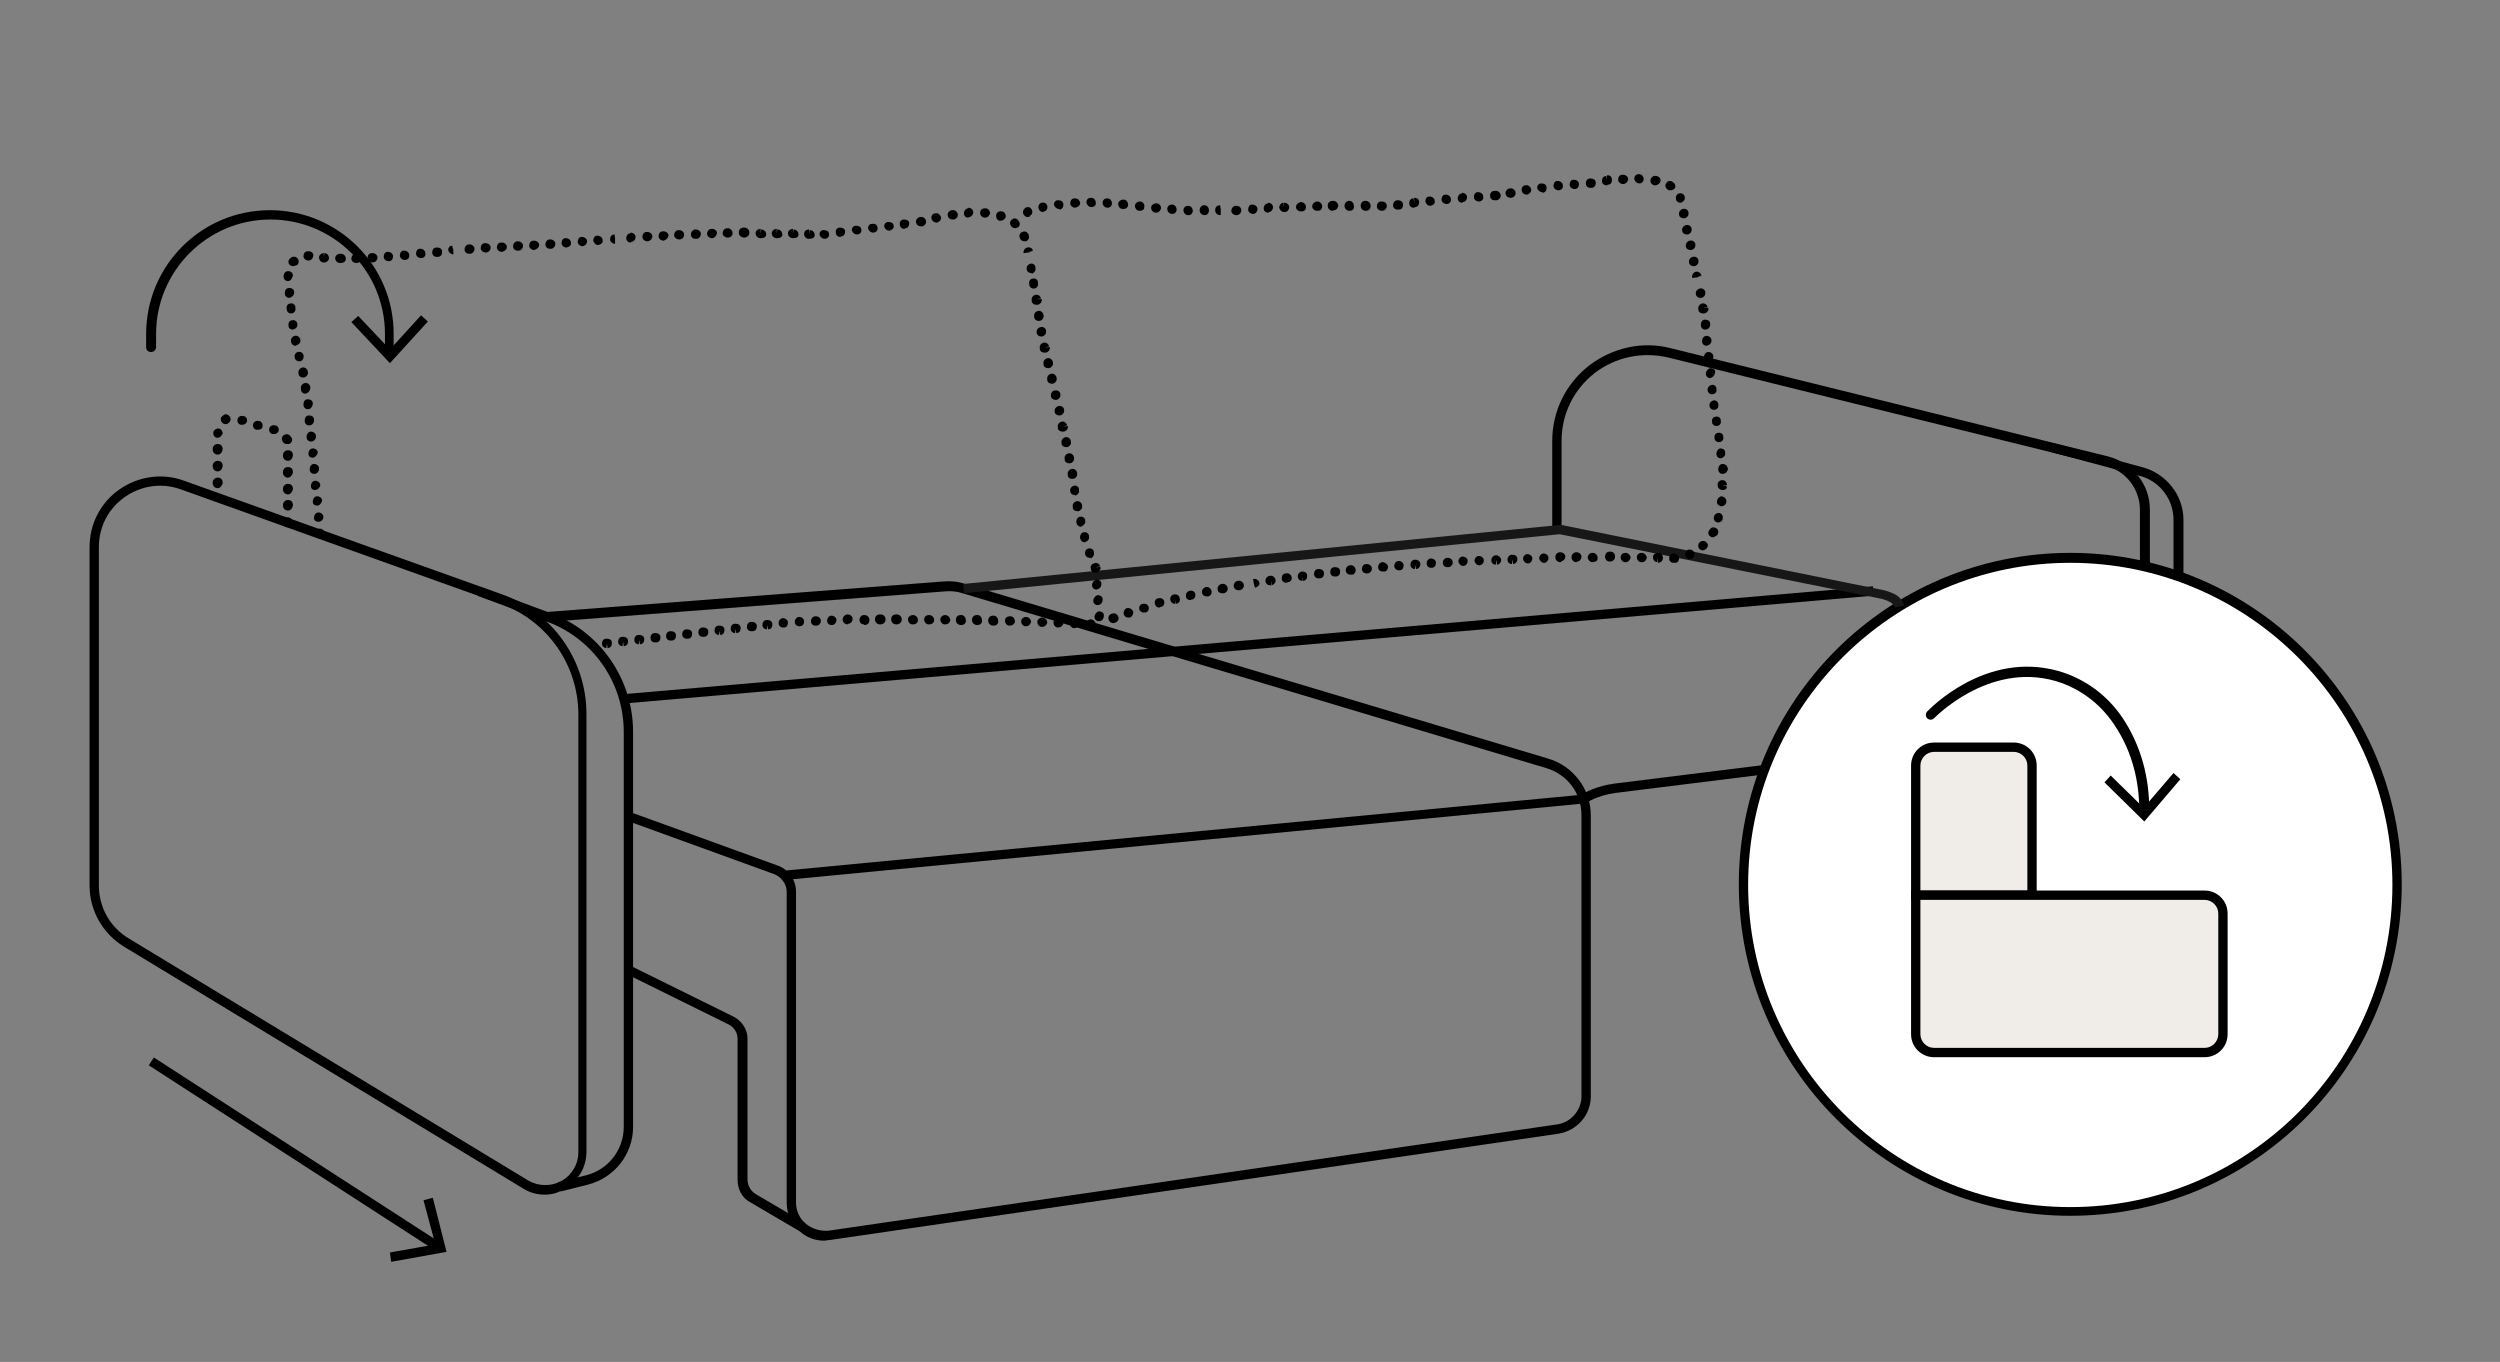 <?xml version="1.0" encoding="utf-8"?>
<!-- Generator: Adobe Illustrator 21.0.0, SVG Export Plug-In . SVG Version: 6.00 Build 0)  -->
<svg version="1.1" id="Слой_1" xmlns="http://www.w3.org/2000/svg" xmlns:xlink="http://www.w3.org/1999/xlink" x="0px" y="0px"
	 viewBox="0 0 402 219" style="enable-background:new 0 0 402 219;" xml:space="preserve">
<rect x="0" y="0" width="402" height="219" fill="#808080" stroke="none"/>
<style type="text/css">
	.st0{fill:#FFFFFF;}
	.st1{fill:#F0ECE8;}
	.st2{fill:#171717;}
</style>
<g>
	<g>
		<circle class="st0" cx="332.9" cy="142.3" r="52.5"/>
		<path d="M332.9,195.5c-29.4,0-53.3-23.9-53.3-53.3s23.9-53.3,53.3-53.3s53.3,23.9,53.3,53.3C386.2,171.7,362.3,195.5,332.9,195.5z
			 M332.9,90.5c-28.5,0-51.8,23.2-51.8,51.8c0,28.5,23.2,51.8,51.8,51.8s51.8-23.2,51.8-51.8C384.7,113.8,361.5,90.5,332.9,90.5z"/>
	</g>
	<g>
		<path class="st1" d="M326.8,144h-18.7v-20.8c0-1.6,1.3-2.9,2.9-2.9h12.8c1.6,0,2.9,1.3,2.9,2.9V144H326.8z"/>
		<path d="M327.5,144.7h-20.2v-21.6c0-2,1.6-3.7,3.7-3.7h12.8c2,0,3.7,1.6,3.7,3.7V144.7z M308.8,143.2H326v-20.1
			c0-1.2-1-2.2-2.2-2.2H311c-1.2,0-2.2,1-2.2,2.2V143.2z"/>
	</g>
	<g>
		<path class="st1" d="M308.1,166.3V144h46.4c1.6,0,2.9,1.3,2.9,2.9v19.4c0,1.6-1.3,2.9-2.9,2.9H311
			C309.4,169.3,308.1,167.9,308.1,166.3z"/>
		<path d="M354.5,170H311c-2,0-3.7-1.6-3.7-3.7v-23.1h47.2c2,0,3.7,1.6,3.7,3.7v19.4C358.2,168.4,356.5,170,354.5,170z M308.8,144.7
			v21.6c0,1.2,1,2.2,2.2,2.2h43.5c1.2,0,2.2-1,2.2-2.2v-19.4c0-1.2-1-2.2-2.2-2.2L308.8,144.7L308.8,144.7z"/>
	</g>
	<g>
		<g>
			<path d="M344.8,131.2L344.8,131.2c-0.4,0-0.8-0.3-0.8-0.8c0-4.9-1.2-9.4-3.6-13.2c-2.3-3.8-5.8-6.5-9.9-7.7
				c-10.8-3.1-19.5,6-19.5,6c-0.3,0.3-0.8,0.3-1.1,0c-0.3-0.3-0.3-0.8,0-1.1c0.4-0.4,9.4-9.8,21.1-6.5c4.5,1.3,8.3,4.2,10.8,8.3
				c2.5,4.1,3.8,8.8,3.8,14C345.6,130.9,345.2,131.2,344.8,131.2z"/>
		</g>
		<g>
			<g>
				<polygon points="338.4,125.8 339.4,124.7 344.7,129.9 349.5,124.3 350.6,125.3 344.8,132.1 				"/>
			</g>
		</g>
	</g>
	<g>
		<path d="M87.6,192.1c-1.2,0-2.4-0.3-3.5-1l-64.2-38.9c-3.4-2.1-5.5-5.8-5.5-9.8V88c0-3.8,1.8-7.2,4.8-9.3s6.9-2.7,10.4-1.4
			l51.2,18.3c8.1,2.9,13.5,10.6,13.5,19.2v70.4c0,2.5-1.3,4.7-3.5,5.9C89.9,191.8,88.7,192.1,87.6,192.1z M25.8,78.1
			c-2,0-4,0.6-5.7,1.8c-2.7,1.9-4.2,4.8-4.2,8.1v54.4c0,3.5,1.8,6.7,4.8,8.5l64.2,38.9c1.7,1,3.7,1,5.4,0.1c1.7-1,2.7-2.7,2.7-4.6
			v-70.4c0-8-5-15.1-12.5-17.8L29.1,78.7C28,78.3,26.9,78.1,25.8,78.1z"/>
	</g>
	<g>
		<path d="M345.6,91.1h-1.5V82c0-3.4-2.3-6.3-5.5-7.1l-70.3-17.4c-4.2-1-8.5-0.1-11.9,2.5c-3.4,2.7-5.3,6.6-5.3,10.9v14.2h-1.5V70.9
			c0-4.8,2.2-9.2,5.9-12.1c3.8-2.9,8.6-4,13.2-2.8L339,73.4c3.9,1,6.7,4.5,6.7,8.5v9.2H345.6z"/>
	</g>
	<g>
		<path d="M351,92.8h-1.5v-9.2c0-3.4-2.3-6.3-5.5-7.1l-14.5-3.9l0.4-1.4l14.5,3.9c3.9,1,6.7,4.5,6.7,8.5v9.2H351z"/>
	</g>
	<g>
		<path d="M90.1,191.6l-0.4-1.5l4.5-1.1c3.6-0.9,6.1-4.1,6.1-7.8v-63.5c0-8-5-15.1-12.5-17.8l-11-4.1l0.5-1.4l11,4.1
			c8.1,2.9,13.5,10.6,13.5,19.2v63.5c0,4.4-3,8.2-7.3,9.3L90.1,191.6z"/>
	</g>
	<g>
		<g>
			<path d="M62.7,57.5c-0.4,0-0.8-0.3-0.8-0.8v-3c0-10.2-8.3-18.4-18.4-18.4c-10.2,0-18.4,8.3-18.4,18.4v2.1c0,0.4-0.3,0.8-0.8,0.8
				s-0.8-0.3-0.8-0.8v-2.1c0-11,8.9-19.9,19.9-19.9s19.9,8.9,19.9,19.9v3C63.4,57.2,63.1,57.5,62.7,57.5z"/>
		</g>
		<g>
			<g>
				<polygon points="56.5,51.8 57.6,50.8 62.7,56.2 67.7,50.7 68.8,51.7 62.7,58.4 				"/>
			</g>
		</g>
	</g>
	<g>
		<path d="M132.5,199.5c-1.4,0-2.8-0.5-3.9-1.5c-1.3-1.1-2.1-2.8-2.1-4.6v-50c0-1.2-0.8-2.3-1.9-2.8l-23.7-8.6l0.5-1.4l23.7,8.6
			c1.7,0.6,2.9,2.3,2.9,4.2v50c0,1.3,0.6,2.6,1.6,3.4s2.3,1.2,3.6,1.1l117.2-17.1c2.2-0.3,3.9-2.3,3.9-4.5v-45.2
			c0-3.6-2.3-6.6-5.7-7.6l-93.8-28.1c-0.9-0.3-1.9-0.4-2.9-0.3L88.2,100L88,98.4l63.7-4.9c1.2-0.1,2.3,0,3.5,0.4L249,122
			c4,1.2,6.8,4.9,6.8,9.1v45.2c0,3-2.2,5.5-5.2,6l-117.2,17.1C133,199.4,132.8,199.5,132.5,199.5z"/>
	</g>
	<g>
		
			<rect x="99.5" y="103" transform="matrix(0.996 -8.595513e-02 8.595513e-02 0.996 -8.176 17.627)" width="202.2" height="1.5"/>
	</g>
	<g>
		<path d="M126.2,141.5l-0.1-1.5l128.2-12.2c0.6-0.4,2.4-1.4,5.3-1.8l24.1-3l0.2,1.5l-24.1,3c-3,0.4-4.7,1.6-4.7,1.6l-0.2,0.1h-0.2
			L126.2,141.5z"/>
	</g>
	<g>
		<path d="M128.6,198l-8-4.7c-1.3-0.7-2-2.1-2-3.6V167c0-0.9-0.5-1.7-1.3-2.2l-16.4-8.1l0.7-1.3l16.4,8.1c1.3,0.7,2.2,2,2.2,3.5
			v22.7c0,0.9,0.5,1.8,1.3,2.3l8,4.7L128.6,198z"/>
	</g>
	<g>
		<path class="st2" d="M304.7,97.7c0-0.1-0.1-0.3-0.5-0.7c-0.4-0.3-0.9-0.5-1.6-0.7l-51.8-10.4L155,95.4l-0.1-1.5l96-9.5h0.1
			l51.9,10.5c0.8,0.2,1.6,0.5,2.2,0.9c0.6,0.5,1,1,1.1,1.6L304.7,97.7z"/>
	</g>
	<g>
		<g>
			<path d="M46.3,82.1c-0.4,0-0.8-0.3-0.8-0.8v-0.1c0-0.4,0.3-0.8,0.8-0.8s0.8,0.3,0.8,0.8v0.1C47,81.8,46.7,82.1,46.3,82.1z
				 M46.3,79.5c-0.4,0-0.8-0.3-0.8-0.8v-0.1c0-0.4,0.3-0.8,0.8-0.8s0.8,0.3,0.8,0.8v0.1C47,79.1,46.7,79.5,46.3,79.5z M35,78.5
				c-0.4,0-0.8-0.3-0.8-0.8v-0.1c0-0.4,0.3-0.8,0.8-0.8s0.8,0.3,0.8,0.8v0.1C35.7,78.1,35.4,78.5,35,78.5z M46.3,76.8
				c-0.4,0-0.8-0.3-0.8-0.8v-0.1c0-0.4,0.3-0.8,0.8-0.8s0.8,0.3,0.8,0.8V76C47,76.4,46.7,76.8,46.3,76.8z M35,75.8
				c-0.4,0-0.8-0.3-0.8-0.8v-0.1c0-0.4,0.3-0.8,0.8-0.8s0.8,0.3,0.8,0.8V75C35.7,75.5,35.4,75.8,35,75.8z M46.3,74.1
				c-0.4,0-0.8-0.3-0.8-0.8v-0.1c0-0.4,0.3-0.8,0.8-0.8s0.8,0.3,0.8,0.8v0.1C47,73.8,46.7,74.1,46.3,74.1z M35,73.1
				c-0.4,0-0.8-0.3-0.8-0.8v-0.1c0-0.4,0.3-0.8,0.8-0.8s0.8,0.3,0.8,0.8v0.1C35.7,72.8,35.4,73.1,35,73.1z M46.1,71.4
				c-0.3,0-0.6-0.2-0.7-0.5c-0.2-0.4,0-0.9,0.4-1c0.4-0.2,0.8,0,1,0.4l0.1,0.1c0.2,0.4,0,0.8-0.4,1C46.3,71.4,46.2,71.4,46.1,71.4z
				 M35,70.4L35,70.4c-0.4,0-0.7-0.3-0.7-0.7v-0.1c0-0.4,0.4-0.7,0.8-0.7c0.4,0,0.7,0.4,0.7,0.8C35.7,70,35.4,70.4,35,70.4z
				 M44.1,69.8c-0.1,0-0.1,0-0.2,0h-0.1c-0.4-0.1-0.6-0.5-0.5-0.9s0.5-0.6,0.9-0.5h0.1c0.4,0.1,0.6,0.5,0.5,0.9
				C44.7,69.6,44.4,69.8,44.1,69.8z M41.5,69.1c-0.1,0-0.1,0-0.2,0h-0.1c-0.4-0.1-0.6-0.5-0.5-0.9s0.5-0.6,0.9-0.5h0.1
				c0.4,0.1,0.6,0.5,0.5,0.9C42.2,68.9,41.9,69.1,41.5,69.1z M39,68.3c-0.1,0-0.1,0-0.2,0h-0.1c-0.4-0.1-0.6-0.5-0.5-0.9
				s0.5-0.6,0.9-0.5h0.1c0.4,0.1,0.6,0.5,0.5,0.9C39.6,68.1,39.3,68.3,39,68.3z M36.3,68.2c-0.3,0-0.5-0.1-0.7-0.4
				c-0.2-0.4-0.1-0.8,0.3-1l0.1-0.1c0.4-0.2,0.8,0,1,0.4s0,0.8-0.4,1C36.6,68.2,36.4,68.2,36.3,68.2z"/>
		</g>
		<g>
			<path d="M46.3,84.8c-0.4,0-0.8-0.3-0.8-0.8s0.3-0.8,0.8-0.8S47,83.6,47,84l0,0C47,84.5,46.7,84.8,46.3,84.8z"/>
		</g>
	</g>
	<g>
		<path d="M97.5,104.2c-0.4,0-0.7-0.3-0.7-0.7c0-0.4,0.2-0.8,0.7-0.8h0.1c0.4,0,0.8,0.2,0.8,0.7c0,0.4-0.2,0.8-0.7,0.8l-0.1-0.7
			L97.5,104.2C97.6,104.2,97.5,104.2,97.5,104.2z M100.1,103.9c-0.4,0-0.7-0.3-0.7-0.7c0-0.4,0.2-0.8,0.7-0.8h0.1
			c0.4,0,0.8,0.2,0.8,0.7c0,0.4-0.2,0.8-0.7,0.8l-0.1-0.7L100.1,103.9C100.2,103.9,100.1,103.9,100.1,103.9z M102.7,103.6
			c-0.4,0-0.7-0.3-0.7-0.7c0-0.4,0.2-0.8,0.7-0.8h0.1c0.4,0,0.8,0.2,0.8,0.7c0,0.4-0.2,0.8-0.7,0.8l-0.1-0.7L102.7,103.6
			L102.7,103.6z M105.3,103.3c-0.4,0-0.7-0.3-0.7-0.7c0-0.4,0.2-0.8,0.7-0.8h0.1c0.4,0,0.8,0.2,0.8,0.7c0,0.4-0.2,0.8-0.7,0.8H105.3
			L105.3,103.3z M107.8,103c-0.4,0-0.7-0.3-0.7-0.7c0-0.4,0.2-0.8,0.7-0.8h0.1c0.4,0,0.8,0.2,0.8,0.7c0,0.4-0.2,0.8-0.7,0.8H107.8
			C107.9,103,107.9,103,107.8,103z M110.4,102.7c-0.4,0-0.7-0.3-0.7-0.7c0-0.4,0.2-0.8,0.7-0.8h0.1c0.4,0,0.8,0.2,0.8,0.7
			c0,0.4-0.2,0.8-0.7,0.8H110.4C110.5,102.7,110.5,102.7,110.4,102.7z M113,102.4c-0.4,0-0.7-0.3-0.7-0.7c0-0.4,0.2-0.8,0.7-0.8h0.1
			c0.4,0,0.8,0.2,0.8,0.7c0,0.4-0.2,0.8-0.7,0.8H113C113.1,102.4,113,102.4,113,102.4z M115.6,102.1c-0.4,0-0.7-0.3-0.7-0.7
			c0-0.4,0.2-0.8,0.7-0.8h0.1c0.4,0,0.8,0.2,0.8,0.7c0,0.4-0.2,0.8-0.7,0.8l-0.1-0.7L115.6,102.1
			C115.7,102.1,115.6,102.1,115.6,102.1z M118.2,101.8c-0.4,0-0.7-0.3-0.7-0.7c0-0.4,0.2-0.8,0.7-0.8h0.1c0.4,0,0.8,0.2,0.8,0.7
			c0,0.4-0.2,0.8-0.7,0.8l-0.1-0.7L118.2,101.8L118.2,101.8z M120.8,101.5c-0.4,0-0.7-0.3-0.7-0.7c0-0.4,0.2-0.8,0.7-0.8h0.1
			c0.4,0,0.8,0.2,0.8,0.7c0,0.4-0.2,0.8-0.7,0.8H120.8L120.8,101.5z M123.3,101.2c-0.4,0-0.7-0.3-0.7-0.7c0-0.4,0.2-0.8,0.7-0.8h0.1
			c0.4,0,0.8,0.2,0.8,0.7c0,0.4-0.2,0.8-0.7,0.8l-0.1-0.7L123.3,101.2C123.4,101.2,123.4,101.2,123.3,101.2z M175.4,101.1
			L175.4,101.1h-0.1c-0.4,0-0.7-0.4-0.7-0.8s0.4-0.7,0.8-0.7c0.4,0,0.8,0.4,0.8,0.8C176.1,100.7,175.9,101.1,175.4,101.1z
			 M172.8,101L172.8,101h-0.1c-0.4,0-0.7-0.4-0.7-0.8s0.4-0.7,0.8-0.7c0.4,0,0.8,0.4,0.8,0.8C173.5,100.6,173.2,101,172.8,101z
			 M125.9,100.9c-0.4,0-0.7-0.3-0.7-0.7c0-0.4,0.3-0.8,0.7-0.8c0.4,0,0.8,0.3,0.8,0.7c0,0.4-0.2,0.8-0.6,0.8
			C126.1,100.9,126,100.9,125.9,100.9C126,100.9,125.9,100.9,125.9,100.9z M170.2,100.9L170.2,100.9h-0.1c-0.4,0-0.7-0.4-0.7-0.8
			s0.3-0.7,0.8-0.7h0.1c0.4,0,0.7,0.4,0.7,0.8C171,100.5,170.6,100.9,170.2,100.9z M167.6,100.8L167.6,100.8h-0.1
			c-0.4,0-0.7-0.4-0.7-0.8s0.4-0.7,0.8-0.7c0.4,0,0.8,0.4,0.8,0.8C168.3,100.5,168,100.8,167.6,100.8z M128.5,100.7
			c-0.4,0-0.7-0.3-0.7-0.7c0-0.4,0.3-0.8,0.7-0.8s0.8,0.3,0.8,0.7c0,0.4-0.2,0.8-0.7,0.8H128.5C128.6,100.7,128.5,100.7,128.5,100.7
			z M165,100.7L165,100.7h-0.1c-0.4,0-0.7-0.4-0.7-0.8s0.4-0.7,0.8-0.7c0.4,0,0.8,0.4,0.8,0.8C165.7,100.4,165.4,100.7,165,100.7z
			 M162.4,100.6L162.4,100.6h-0.1c-0.4,0-0.7-0.4-0.7-0.8s0.3-0.7,0.8-0.7h0.1c0.4,0,0.7,0.4,0.7,0.8S162.8,100.6,162.4,100.6z
			 M131.1,100.6c-0.4,0-0.7-0.3-0.7-0.7c0-0.4,0.3-0.8,0.7-0.8h0.1c0.4,0,0.8,0.3,0.8,0.7c0,0.4-0.3,0.8-0.7,0.8H131.1
			C131.2,100.6,131.1,100.6,131.1,100.6z M159.8,100.6L159.8,100.6h-0.1c-0.4,0-0.8-0.3-0.8-0.8s0.3-0.8,0.8-0.8h0.1
			c0.4,0,0.7,0.4,0.7,0.8C160.6,100.3,160.2,100.6,159.8,100.6z M157.2,100.5L157.2,100.5h-0.1c-0.4,0-0.8-0.3-0.8-0.8
			s0.3-0.8,0.8-0.8h0.1c0.4,0,0.7,0.4,0.7,0.8C158,100.2,157.6,100.5,157.2,100.5z M133.7,100.5c-0.4,0-0.7-0.3-0.7-0.7
			c0-0.4,0.3-0.8,0.7-0.8s0.8,0.3,0.8,0.7c0,0.4-0.3,0.8-0.7,0.8H133.7L133.7,100.5z M154.6,100.5L154.6,100.5h-0.1
			c-0.4,0-0.8-0.3-0.8-0.8s0.3-0.8,0.8-0.8h0.1c0.4,0,0.7,0.4,0.7,0.8C155.4,100.2,155,100.5,154.6,100.5z M136.3,100.4
			c-0.4,0-0.8-0.3-0.8-0.8c0-0.4,0.4-0.8,0.8-0.8c0.4,0,0.8,0.3,0.8,0.7c0,0.4-0.3,0.8-0.7,0.8L136.3,100.4z M152,100.4h-0.1
			c-0.4,0-0.7-0.4-0.7-0.8s0.4-0.7,0.8-0.7c0.4,0,0.8,0.4,0.8,0.8S152.4,100.4,152,100.4z M149.4,100.4h-0.1c-0.4,0-0.7-0.4-0.7-0.8
			s0.3-0.7,0.8-0.7c0.4,0,0.8,0.3,0.8,0.8S149.8,100.4,149.4,100.4z M138.9,100.4c-0.4,0-0.7-0.3-0.7-0.7c0-0.4,0.3-0.8,0.7-0.8h0.1
			c0.4,0,0.8,0.3,0.8,0.8s-0.3,0.8-0.8,0.8L138.9,100.4L138.9,100.4z M146.8,100.4h-0.1c-0.4,0-0.7-0.4-0.7-0.8s0.4-0.7,0.8-0.7
			c0.4,0,0.8,0.3,0.8,0.8S147.2,100.4,146.8,100.4z M141.6,100.4h-0.1c-0.4,0-0.8-0.3-0.8-0.8s0.3-0.8,0.8-0.8h0.1
			c0.4,0,0.8,0.3,0.8,0.8S142,100.4,141.6,100.4z M144.2,100.4h-0.1c-0.4,0-0.8-0.3-0.8-0.8s0.3-0.8,0.8-0.8h0.1
			c0.4,0,0.8,0.3,0.8,0.8S144.6,100.4,144.2,100.4z M176.7,99.9c-0.4,0-0.7-0.3-0.7-0.7c0-0.4,0.3-0.8,0.7-0.9
			c0.4,0,0.8,0.2,0.8,0.6V99C177.5,99.5,177.2,99.9,176.7,99.9L176.7,99.9z M176.5,97.3c-0.4,0-0.7-0.3-0.7-0.7
			c0-0.4,0.3-0.8,0.7-0.9c0.4,0,0.8,0.2,0.8,0.6v0.1C177.3,96.9,177,97.3,176.5,97.3L176.5,97.3z M176.3,94.8
			c-0.4,0-0.7-0.3-0.7-0.7c0-0.4,0.3-0.8,0.7-0.9c0.4,0,0.8,0.2,0.8,0.6v0.1C177.1,94.4,176.8,94.7,176.3,94.8L176.3,94.8z
			 M176.1,92.1c-0.4,0-0.7-0.3-0.7-0.7c-0.1-0.3,0.1-0.7,0.5-0.8c0.4-0.2,0.8,0,1,0.4l-0.7,0.3l0.7-0.2c0,0.1,0.1,0.2,0.1,0.3
			C176.8,91.8,176.5,92.1,176.1,92.1L176.1,92.1z M175.2,89.7c-0.3,0-0.6-0.2-0.7-0.5v-0.1c-0.1-0.4,0.1-0.8,0.5-0.9
			s0.8,0.1,0.9,0.5v0.1c0.1,0.4-0.1,0.8-0.5,1C175.4,89.7,175.3,89.7,175.2,89.7z M174.4,87.2c-0.3,0-0.6-0.2-0.7-0.6
			c-0.1-0.4,0.1-0.9,0.5-1s0.8,0.1,0.9,0.5v0.1c0.1,0.4-0.1,0.8-0.5,0.9C174.6,87.2,174.5,87.2,174.4,87.2z M51.4,86.6
			c-0.4,0-0.7-0.3-0.7-0.7v-0.1c0-0.4,0.3-0.8,0.7-0.8s0.8,0.3,0.8,0.7v0.1C52.2,86.2,51.9,86.6,51.4,86.6L51.4,86.6z M173.8,84.7
			c-0.3,0-0.6-0.2-0.7-0.6c-0.1-0.4,0.1-0.9,0.5-1s0.8,0.1,0.9,0.5v0.1C174.6,84.1,174.3,84.5,173.8,84.7
			C173.9,84.7,173.8,84.7,173.8,84.7z M51.2,83.9c-0.4,0-0.7-0.2-0.7-0.6v-0.1c0-0.4,0.3-0.8,0.7-0.8s0.8,0.3,0.8,0.7
			C52,83.5,51.7,83.9,51.2,83.9L51.2,83.9z M173.2,82.2c-0.3,0-0.7-0.2-0.7-0.6v-0.1c-0.1-0.4,0.2-0.8,0.6-0.9
			c0.4-0.1,0.8,0.2,0.9,0.6v0.1c0.1,0.4-0.2,0.8-0.6,0.9C173.3,82.2,173.2,82.2,173.2,82.2z M51,81.3c-0.4,0-0.7-0.2-0.7-0.6v-0.1
			c0-0.4,0.3-0.8,0.7-0.8s0.8,0.3,0.8,0.7C51.7,80.9,51.4,81.3,51,81.3L51,81.3z M172.8,79.6c-0.4,0-0.7-0.3-0.7-0.6
			c-0.1-0.4,0.2-0.8,0.6-0.9c0.4-0.1,0.8,0.2,0.8,0.6v0.1c0.1,0.4-0.2,0.8-0.6,0.9C172.9,79.6,172.8,79.6,172.8,79.6z M50.7,78.8
			c-0.4,0-0.7-0.2-0.7-0.6v-0.1c0-0.4,0.3-0.8,0.7-0.8s0.8,0.3,0.8,0.7C51.5,78.3,51.2,78.7,50.7,78.8
			C50.8,78.8,50.8,78.8,50.7,78.8z M172.4,77c-0.4,0-0.7-0.2-0.7-0.6v-0.1c-0.1-0.4,0.2-0.8,0.6-0.9c0.4-0.1,0.8,0.2,0.9,0.6v0.1
			c0.1,0.4-0.2,0.8-0.6,0.9C172.5,77,172.4,77,172.4,77z M50.5,76.2c-0.4,0-0.7-0.3-0.7-0.7v-0.1c0-0.4,0.3-0.8,0.7-0.8
			s0.8,0.3,0.8,0.7v0.1C51.3,75.8,51,76.2,50.5,76.2C50.6,76.2,50.5,76.2,50.5,76.2z M171.9,74.5c-0.3,0-0.7-0.2-0.7-0.6v-0.1
			c-0.1-0.4,0.2-0.8,0.6-0.9c0.4-0.1,0.8,0.2,0.9,0.6v0.1c0.1,0.4-0.2,0.8-0.6,0.9C172,74.5,171.9,74.5,171.9,74.5z M50.3,73.6
			c-0.4,0-0.7-0.2-0.7-0.6v-0.1c0-0.4,0.3-0.8,0.7-0.8s0.8,0.3,0.8,0.7C51,73.1,50.8,73.5,50.3,73.6L50.3,73.6z M171.4,71.9
			c-0.3,0-0.7-0.2-0.7-0.6v-0.1c-0.1-0.4,0.2-0.8,0.6-0.9c0.4-0.1,0.8,0.2,0.9,0.6V71c0.1,0.4-0.2,0.8-0.6,0.9
			C171.5,71.9,171.4,71.9,171.4,71.9z M50,71c-0.4,0-0.7-0.3-0.7-0.7v-0.1c0-0.4,0.3-0.8,0.7-0.8s0.8,0.3,0.8,0.7v0.1
			C50.8,70.6,50.5,71,50,71C50.1,71,50,71,50,71z M170.8,69.4c-0.3,0-0.7-0.2-0.7-0.6v-0.1c-0.1-0.4,0.2-0.8,0.6-0.9
			c0.4-0.1,0.8,0.2,0.9,0.6l-0.7,0.2l0.8-0.1c0.1,0.4-0.2,0.8-0.6,0.9C170.9,69.4,170.9,69.4,170.8,69.4z M49.7,68.4
			c-0.4,0-0.7-0.3-0.7-0.7v-0.1c0-0.4,0.2-0.8,0.7-0.8c0.4,0,0.8,0.2,0.8,0.7v0.1C50.5,68,50.2,68.4,49.7,68.4
			C49.8,68.4,49.8,68.4,49.7,68.4z M170.3,66.8c-0.3,0-0.7-0.2-0.7-0.6c-0.1-0.4,0.2-0.8,0.6-0.9c0.4-0.1,0.8,0.1,0.9,0.5v0.1
			c0.1,0.4-0.2,0.8-0.6,0.9C170.4,66.8,170.3,66.8,170.3,66.8z M49.5,65.8c-0.4,0-0.7-0.3-0.7-0.7V65c0-0.4,0.2-0.8,0.7-0.8
			c0.4,0,0.8,0.2,0.8,0.7V65C50.2,65.4,50,65.8,49.5,65.8L49.5,65.8z M169.7,64.3c-0.3,0-0.7-0.2-0.7-0.6c-0.1-0.4,0.2-0.9,0.6-0.9
			c0.4-0.1,0.8,0.1,0.9,0.5v0.1c0.1,0.4-0.2,0.8-0.6,0.9C169.8,64.3,169.7,64.3,169.7,64.3z M49.1,63.3c-0.4,0-0.7-0.3-0.7-0.7v-0.1
			c-0.1-0.4,0.2-0.8,0.6-0.9c0.4-0.1,0.8,0.2,0.9,0.6v0.1C49.9,62.8,49.6,63.2,49.1,63.3C49.2,63.3,49.2,63.3,49.1,63.3z
			 M169.1,61.7c-0.3,0-0.7-0.2-0.7-0.6V61c-0.1-0.4,0.2-0.8,0.6-0.9c0.4-0.1,0.8,0.2,0.9,0.6v0.1c0.1,0.4-0.2,0.8-0.6,0.9
			C169.2,61.7,169.2,61.7,169.1,61.7z M48.7,60.7c-0.4,0-0.7-0.3-0.7-0.6V60c-0.1-0.4,0.2-0.8,0.6-0.9c0.4-0.1,0.8,0.2,0.9,0.6v0.1
			c0.1,0.4-0.2,0.8-0.6,0.9C48.8,60.7,48.8,60.7,48.7,60.7z M168.5,59.2c-0.3,0-0.7-0.2-0.7-0.6v-0.1c-0.1-0.4,0.2-0.8,0.6-0.9
			c0.4-0.1,0.8,0.2,0.9,0.6v0.1c0.1,0.4-0.2,0.8-0.6,0.9C168.6,59.2,168.6,59.2,168.5,59.2z M48.1,58.1c-0.3,0-0.6-0.2-0.7-0.5v-0.1
			c-0.1-0.4,0.1-0.8,0.5-0.9c0.4-0.1,0.8,0.1,0.9,0.5c0.1,0.4-0.1,0.9-0.5,1C48.2,58.1,48.1,58.1,48.1,58.1z M167.9,56.7
			c-0.3,0-0.7-0.2-0.7-0.6V56c-0.1-0.4,0.2-0.8,0.6-0.9c0.4-0.1,0.8,0.2,0.9,0.6l-0.7,0.2l0.8-0.1c0.1,0.4-0.2,0.8-0.6,0.9
			C168.1,56.7,168,56.7,167.9,56.7z M47.5,55.6c-0.3,0-0.6-0.2-0.7-0.6v-0.1c-0.1-0.4,0.2-0.8,0.6-0.9c0.4-0.1,0.8,0.2,0.9,0.6
			c0.1,0.4-0.2,0.8-0.6,0.9C47.6,55.6,47.6,55.6,47.5,55.6z M167.4,54.1c-0.4,0-0.7-0.3-0.7-0.6c-0.1-0.4,0.2-0.8,0.6-0.9
			c0.4-0.1,0.8,0.1,0.9,0.5v0.1c0.1,0.4-0.2,0.8-0.6,0.9C167.5,54.1,167.5,54.1,167.4,54.1z M47.1,53c-0.4,0-0.7-0.2-0.7-0.6v-0.1
			c-0.1-0.4,0.2-0.8,0.6-0.8c0.4-0.1,0.8,0.2,0.8,0.6C47.9,52.5,47.6,52.9,47.1,53C47.2,53,47.2,53,47.1,53z M167,51.6
			c-0.4,0-0.7-0.3-0.7-0.6v-0.1c-0.1-0.4,0.2-0.8,0.6-0.9c0.4-0.1,0.8,0.2,0.9,0.6v0.1c0.1,0.4-0.2,0.8-0.6,0.9
			C167.1,51.6,167,51.6,167,51.6z M46.8,50.4c-0.4,0-0.7-0.3-0.7-0.7v-0.1c-0.1-0.4,0.2-0.8,0.6-0.8c0.4-0.1,0.8,0.2,0.8,0.6v0.1
			C47.6,50,47.3,50.4,46.8,50.4C46.9,50.4,46.8,50.4,46.8,50.4z M166.6,49c-0.4,0-0.7-0.3-0.7-0.6v-0.1c-0.1-0.4,0.2-0.8,0.6-0.9
			c0.4-0.1,0.8,0.2,0.9,0.6l-0.7,0.1h0.8c0.1,0.4-0.2,0.8-0.6,0.9C166.6,49,166.6,49,166.6,49z M46.5,47.9c-0.4,0-0.7-0.3-0.7-0.7
			v-0.1c0-0.4,0.2-0.8,0.7-0.8c0.4,0,0.8,0.2,0.8,0.7v0.1C47.3,47.4,47,47.8,46.5,47.9C46.6,47.9,46.5,47.9,46.5,47.9z M166.2,46.4
			c-0.4,0-0.7-0.3-0.7-0.7v-0.1c-0.1-0.4,0.2-0.8,0.6-0.8c0.4-0.1,0.8,0.2,0.8,0.6v0.1C167,46,166.7,46.4,166.2,46.4
			C166.3,46.4,166.2,46.4,166.2,46.4z M46.3,45.2c-0.4,0-0.7-0.3-0.7-0.7v-0.1c0-0.4,0.3-0.8,0.7-0.8c0.5,0,0.8,0.3,0.8,0.7
			C47,44.8,46.7,45.2,46.3,45.2L46.3,45.2z M165.8,43.9c-0.4,0-0.7-0.3-0.7-0.6c-0.1-0.4,0.2-0.8,0.6-0.9c0.4-0.1,0.8,0.2,0.8,0.6
			v0.1c0.1,0.4-0.2,0.8-0.6,0.9C165.9,43.9,165.9,43.9,165.8,43.9z M47.1,42.8c-0.2,0-0.4-0.1-0.5-0.2c-0.3-0.3-0.3-0.7,0-1l0.1-0.1
			c0.3-0.3,0.8-0.3,1.1,0s0.3,0.8,0,1.1C47.5,42.7,47.3,42.8,47.1,42.8z M54.7,42.3L54.7,42.3c-0.5,0-0.8-0.4-0.8-0.8
			s0.4-0.7,0.8-0.7h0.1c0.4,0,0.8,0.3,0.8,0.8S55.2,42.3,54.7,42.3z M57.3,42.3c-0.4,0-0.8-0.3-0.8-0.7s0.3-0.8,0.7-0.8h0.1
			c0.4,0,0.8,0.3,0.8,0.7S57.8,42.3,57.3,42.3C57.4,42.3,57.4,42.3,57.3,42.3z M59.9,42.2c-0.4,0-0.8-0.3-0.8-0.7s0.2-0.8,0.7-0.8
			h0.1c0.4,0,0.8,0.3,0.8,0.7C60.7,41.8,60.4,42.2,59.9,42.2C60,42.2,60,42.2,59.9,42.2z M52.2,42.2C52.1,42.2,52.1,42.2,52.2,42.2
			c-0.1,0-0.2,0-0.2,0c-0.4,0-0.7-0.4-0.7-0.8s0.4-0.7,0.8-0.7L52,41.4l0.2-0.7c0.4,0,0.7,0.4,0.7,0.8
			C52.9,41.9,52.5,42.2,52.2,42.2z M62.5,42c-0.4,0-0.8-0.3-0.8-0.7s0.2-0.8,0.6-0.8h0.1c0.4,0,0.8,0.3,0.8,0.7S63,42,62.5,42
			C62.6,42,62.6,42,62.5,42z M49.6,41.9c-0.4,0-0.8-0.3-0.8-0.7s0.2-0.8,0.7-0.8h0.1c0.5,0,0.8,0.3,0.8,0.7
			C50.3,41.6,50,41.9,49.6,41.9L49.6,41.9z M65.1,41.8c-0.4,0-0.8-0.3-0.8-0.7s0.2-0.8,0.6-0.8H65c0.4,0,0.8,0.3,0.8,0.7
			C65.9,41.4,65.6,41.8,65.1,41.8C65.2,41.8,65.2,41.8,65.1,41.8z M67.7,41.5c-0.4,0-0.8-0.3-0.8-0.7s0.2-0.8,0.6-0.8h0.1
			c0.4,0,0.8,0.3,0.8,0.7C68.5,41.1,68.2,41.5,67.7,41.5C67.8,41.5,67.8,41.5,67.7,41.5z M70.2,41.3c-0.4,0-0.7-0.3-0.7-0.7
			s0.2-0.8,0.7-0.8h0.1c0.4,0,0.8,0.2,0.8,0.7c0,0.4-0.2,0.8-0.7,0.8H70.2C70.3,41.3,70.2,41.3,70.2,41.3z M72.9,40.9
			c-0.4,0-0.7-0.3-0.8-0.6c-0.1-0.4,0.2-0.8,0.6-0.8l0.1,0.7l-0.1-0.7l0.2,0.7L72.9,40.9C73,40.9,72.9,40.9,72.9,40.9z M75.4,40.8
			c-0.4,0-0.7-0.3-0.7-0.7s0.3-0.8,0.7-0.8h0.1c0.4,0,0.8,0.3,0.8,0.7s-0.3,0.8-0.7,0.8H75.4L75.4,40.8z M164.6,40.7
			c-0.1-0.4,0.2-0.8,0.6-0.9c0.4-0.1,0.8,0.1,0.9,0.5l-0.7,0.2l0.7-0.1l-0.7,0.2L164.6,40.7z M78.1,40.6c-0.4,0-0.8-0.3-0.8-0.7
			s0.2-0.8,0.7-0.8h0.1c0.4,0,0.8,0.3,0.8,0.7C78.9,40.2,78.6,40.6,78.1,40.6L78.1,40.6z M80.7,40.5c-0.4,0-0.8-0.3-0.8-0.7
			s0.2-0.8,0.7-0.8h0.1c0.4,0,0.8,0.3,0.8,0.7C81.5,40.1,81.2,40.4,80.7,40.5L80.7,40.5z M83.2,40.3c-0.4,0-0.7-0.3-0.7-0.7
			s0.3-0.8,0.7-0.8h0.1c0.4,0,0.8,0.3,0.8,0.7s-0.3,0.8-0.7,0.8H83.2L83.2,40.3z M85.9,40.2c-0.4,0-0.8-0.3-0.8-0.7s0.2-0.8,0.7-0.8
			h0.1c0.4,0,0.8,0.3,0.8,0.7C86.7,39.8,86.3,40.1,85.9,40.2L85.9,40.2z M88.4,40c-0.4,0-0.7-0.3-0.7-0.7s0.3-0.8,0.7-0.8h0.1
			c0.4,0,0.8,0.3,0.8,0.7S89,40,88.6,40H88.4L88.4,40z M91.1,39.8c-0.4,0-0.8-0.3-0.8-0.7s0.2-0.8,0.6-0.8H91c0.4,0,0.8,0.3,0.8,0.7
			C91.9,39.4,91.6,39.7,91.1,39.8L91.1,39.8z M93.7,39.6c-0.4,0-0.8-0.3-0.8-0.7s0.2-0.8,0.6-0.8h0.1c0.4,0,0.8,0.3,0.8,0.7
			C94.4,39.2,94.1,39.5,93.7,39.6L93.7,39.6z M96.2,39.4c-0.4,0-0.7-0.3-0.8-0.7c0-0.4,0.2-0.8,0.6-0.8h0.1c0.4,0,0.8,0.3,0.8,0.7
			C97,39,96.7,39.3,96.2,39.4C96.3,39.4,96.3,39.4,96.2,39.4z M98.9,39.2c-0.4,0-0.8-0.3-0.8-0.7s0.2-0.8,0.7-0.8v0.7v-0.8l0.1,0.7
			L98.9,39.2L98.9,39.2z M101.4,39c-0.4,0-0.7-0.3-0.7-0.7s0.3-0.8,0.7-0.8v0.7v-0.8c0.4,0,0.8,0.3,0.8,0.7s-0.3,0.8-0.7,0.8
			C101.5,39,101.4,39,101.4,39L101.4,39z M104.1,38.8c-0.4,0-0.8-0.3-0.8-0.7s0.2-0.8,0.7-0.8h0.1c0.4,0,0.8,0.3,0.8,0.7
			S104.5,38.8,104.1,38.8L104.1,38.8z M164.7,38.8c-0.3,0-0.6-0.2-0.7-0.5c-0.2-0.4,0-0.9,0.4-1c0.4-0.2,0.8,0,1,0.4v0.1
			c0.2,0.4,0,0.8-0.4,1C164.9,38.8,164.8,38.8,164.7,38.8z M106.7,38.7c-0.4,0-0.8-0.3-0.8-0.7s0.2-0.8,0.7-0.8h0.1
			c0.4,0,0.8,0.3,0.8,0.7C107.4,38.3,107.1,38.6,106.7,38.7L106.7,38.7z M109.2,38.5c-0.4,0-0.8-0.3-0.8-0.7s0.3-0.8,0.7-0.8h0.1
			c0.4,0,0.8,0.3,0.8,0.7C110,38.2,109.7,38.5,109.2,38.5C109.3,38.5,109.3,38.5,109.2,38.5z M132.6,38.4c-0.4,0-0.7-0.3-0.8-0.6
			c-0.1-0.4,0.2-0.8,0.6-0.8h0.1c0.4,0,0.8,0.2,0.8,0.6C133.4,38,133.1,38.4,132.6,38.4C132.7,38.4,132.7,38.4,132.6,38.4z
			 M111.8,38.4c-0.4,0-0.7-0.3-0.7-0.7s0.3-0.8,0.7-0.8h0.1c0.4,0,0.8,0.3,0.8,0.7s-0.3,0.8-0.7,0.8H111.8L111.8,38.4z M130.1,38.4
			H130c-0.4,0-0.7-0.4-0.7-0.8c0-0.4,0.3-0.7,0.8-0.7v0.8l0.1-0.7c0.4,0,0.8,0.3,0.8,0.8S130.5,38.4,130.1,38.4z M127.5,38.3
			L127.5,38.3c-0.5,0-0.8-0.4-0.8-0.8s0.4-0.7,0.8-0.7v0.8l0.1-0.7c0.4,0,0.8,0.3,0.8,0.8S127.9,38.3,127.5,38.3z M114.5,38.3
			c-0.4,0-0.8-0.3-0.8-0.7s0.3-0.8,0.7-0.8h0.1c0.4,0,0.8,0.3,0.8,0.7C115.2,37.9,114.9,38.3,114.5,38.3L114.5,38.3z M124.9,38.3
			L124.9,38.3c-0.5,0-0.8-0.4-0.8-0.8c0-0.4,0.4-0.7,0.8-0.7v0.8l0.1-0.7c0.4,0,0.8,0.3,0.8,0.8S125.3,38.3,124.9,38.3z M122.3,38.3
			L122.3,38.3c-0.5,0-0.8-0.4-0.8-0.8c0-0.4,0.4-0.7,0.8-0.7v0.8l0.1-0.7c0.4,0,0.8,0.3,0.8,0.8S122.7,38.3,122.3,38.3z M117,38.2
			c-0.4,0-0.8-0.3-0.8-0.7s0.3-0.8,0.7-0.8h0.1c0.4,0,0.8,0.3,0.8,0.8C117.8,37.9,117.5,38.2,117,38.2z M119.7,38.2L119.7,38.2
			c-0.5,0-0.9-0.3-0.9-0.8s0.3-0.8,0.8-0.8h0.1c0.4,0,0.8,0.3,0.8,0.8S120.1,38.2,119.7,38.2z M135.1,38.1c-0.4,0-0.7-0.3-0.7-0.7
			c-0.1-0.4,0.2-0.8,0.6-0.8h0.1c0.4,0,0.8,0.2,0.8,0.6s-0.2,0.8-0.6,0.8L135.1,38.1C135.2,38.1,135.2,38.1,135.1,38.1z M137.8,37.7
			c-0.4,0-0.7-0.3-0.8-0.6c-0.1-0.4,0.2-0.8,0.6-0.8h0.1c0.4,0,0.8,0.2,0.8,0.6C138.6,37.3,138.3,37.7,137.8,37.7
			C137.9,37.7,137.8,37.7,137.8,37.7z M140.4,37.4c-0.4,0-0.7-0.3-0.8-0.6c-0.1-0.4,0.2-0.8,0.6-0.8h0.1c0.4-0.1,0.8,0.2,0.8,0.6
			C141.2,37,140.9,37.4,140.4,37.4L140.4,37.4z M143,37.1c-0.4,0-0.7-0.3-0.8-0.6c-0.1-0.4,0.2-0.8,0.6-0.8h0.1
			c0.4,0,0.8,0.2,0.8,0.6C143.8,36.6,143.5,37,143,37.1L143,37.1z M145.4,36.8c-0.4,0-0.7-0.3-0.7-0.7c-0.1-0.4,0.2-0.8,0.6-0.8h0.1
			c0.4,0,0.8,0.2,0.8,0.6s-0.2,0.8-0.6,0.8L145.4,36.8C145.5,36.8,145.5,36.8,145.4,36.8z M163.2,36.7c-0.2,0-0.3-0.1-0.5-0.2
			c-0.3-0.3-0.4-0.8-0.1-1.1c0.3-0.3,0.7-0.4,1-0.1l0.1,0.1c0.3,0.3,0.4,0.7,0.1,1.1C163.6,36.6,163.4,36.7,163.2,36.7z M148.1,36.4
			c-0.4,0-0.7-0.2-0.8-0.6c-0.1-0.4,0.2-0.8,0.6-0.9h0.1c0.4-0.1,0.8,0.2,0.9,0.6c0.1,0.4-0.2,0.8-0.6,0.9
			C148.2,36.4,148.1,36.4,148.1,36.4z M150.6,35.8c-0.3,0-0.7-0.2-0.8-0.6c-0.1-0.4,0.1-0.8,0.5-0.9h0.1c0.4-0.1,0.8,0.2,0.9,0.6
			C151.4,35.3,151.1,35.7,150.6,35.8C150.8,35.8,150.7,35.8,150.6,35.8z M160.9,35.5c-0.1,0-0.2,0-0.2,0c-0.4-0.1-0.6-0.6-0.5-1
			s0.5-0.6,0.9-0.5h0.1c0.4,0.1,0.6,0.6,0.5,1C161.5,35.3,161.2,35.5,160.9,35.5z M153.2,35.3c-0.4,0-0.7-0.2-0.8-0.6
			c-0.1-0.4,0.2-0.8,0.6-0.9h0.1c0.4-0.1,0.8,0.2,0.9,0.6c0.1,0.4-0.2,0.8-0.6,0.9C153.3,35.3,153.2,35.3,153.2,35.3z M155.7,35
			c-0.4,0-0.7-0.3-0.7-0.7s0.3-0.8,0.7-0.8v0.7v-0.8c0.4,0,0.8,0.3,0.8,0.7s-0.3,0.8-0.7,0.8C155.8,35,155.7,35,155.7,35L155.7,35z
			 M158.4,35C158.4,35,158.3,35,158.4,35c-0.5,0-0.8-0.4-0.8-0.8c0-0.4,0.3-0.7,0.8-0.7h0.1c0.4,0,0.7,0.4,0.7,0.8
			C159.1,34.7,158.8,35,158.4,35z"/>
	</g>
	<g>
		<g>
			<rect x="46.6" y="158.1" transform="matrix(0.543 -0.84 0.84 0.543 -134.18 124.6)" width="1.5" height="54.9"/>
		</g>
		<g>
			<g>
				<polygon points="62.9,202.9 62.7,201.4 70,200.1 68.1,193 69.6,192.6 71.8,201.3 				"/>
			</g>
		</g>
	</g>
	<g>
		<path d="M179,100.2c-0.3,0-0.6-0.2-0.7-0.5c-0.2-0.4,0-0.8,0.4-1h0.1c0.4-0.2,0.8,0,1,0.4s0,0.8-0.4,1h-0.1
			C179.2,100.2,179.1,100.2,179,100.2z M181.4,99.3c-0.3,0-0.6-0.2-0.7-0.5c-0.1-0.4,0.1-0.8,0.4-1h0.1c0.4-0.1,0.8,0.1,1,0.5
			c0.1,0.4-0.1,0.8-0.5,1h-0.1C181.6,99.3,181.5,99.3,181.4,99.3z M183.9,98.5c-0.3,0-0.6-0.2-0.7-0.5c-0.1-0.4,0.1-0.8,0.5-0.9h0.1
			c0.4-0.1,0.8,0.1,0.9,0.5c0.1,0.4-0.1,0.8-0.5,0.9h-0.1C184,98.4,183.9,98.5,183.9,98.5z M186.4,97.7c-0.3,0-0.6-0.2-0.7-0.6
			c-0.1-0.4,0.1-0.8,0.5-0.9h0.1c0.4-0.1,0.8,0.1,0.9,0.5c0.1,0.4-0.1,0.8-0.5,0.9h-0.1C186.5,97.7,186.4,97.7,186.4,97.7z
			 M188.9,97.1c-0.3,0-0.6-0.2-0.7-0.6c-0.1-0.4,0.1-0.8,0.5-0.9h0.1c0.4-0.1,0.8,0.1,0.9,0.6s-0.1,0.8-0.6,0.9l-0.2-0.7l0.1,0.7
			C189,97,189,97.1,188.9,97.1z M191.4,96.5c-0.3,0-0.7-0.2-0.7-0.6c-0.1-0.4,0.2-0.8,0.6-0.9c0.4-0.1,0.8,0.1,0.9,0.5
			c0.1,0.4-0.1,0.8-0.5,0.9h-0.1C191.5,96.4,191.5,96.5,191.4,96.5z M194,95.9c-0.3,0-0.7-0.2-0.7-0.6c-0.1-0.4,0.2-0.8,0.6-0.9
			c0.4-0.1,0.8,0.2,0.9,0.6c0.1,0.4-0.1,0.8-0.5,0.9h-0.1C194.1,95.9,194,95.9,194,95.9z M196.5,95.4c-0.3,0-0.7-0.2-0.7-0.6
			c-0.1-0.4,0.2-0.8,0.6-0.9h0.1c0.4-0.1,0.8,0.2,0.9,0.6c0.1,0.4-0.2,0.8-0.6,0.9h-0.1C196.6,95.4,196.6,95.4,196.5,95.4z
			 M199.1,94.9c-0.4,0-0.7-0.3-0.7-0.6c-0.1-0.4,0.2-0.8,0.6-0.9h0.1c0.4-0.1,0.8,0.2,0.9,0.6c0.1,0.4-0.2,0.8-0.6,0.9h-0.1
			C199.2,94.9,199.1,94.9,199.1,94.9z M201.8,94.5l-0.2-0.7l-0.1-0.7h0.1c0.4-0.1,0.8,0.2,0.9,0.6C202.6,94,202.3,94.4,201.8,94.5
			l-0.1-0.7L201.8,94.5z M204.2,94.1c-0.4,0-0.7-0.3-0.7-0.6c-0.1-0.4,0.2-0.8,0.6-0.9h0.1c0.4-0.1,0.8,0.2,0.9,0.6
			c0.1,0.4-0.2,0.8-0.6,0.9l-0.1-0.7v0.8C204.3,94.1,204.3,94.1,204.2,94.1z M206.8,93.7c-0.4,0-0.7-0.3-0.7-0.7
			c0-0.4,0.2-0.8,0.7-0.8c0.4-0.1,0.8,0.2,0.9,0.6s-0.2,0.8-0.6,0.8C207,93.7,206.9,93.7,206.8,93.7
			C206.9,93.7,206.8,93.7,206.8,93.7z M209.4,93.4c-0.4,0-0.7-0.3-0.7-0.6c-0.1-0.4,0.2-0.8,0.6-0.9h0.1c0.4,0,0.8,0.2,0.8,0.7
			c0,0.4-0.2,0.8-0.7,0.8l-0.1-0.7v0.8C209.5,93.3,209.4,93.4,209.4,93.4z M212,93c-0.4,0-0.7-0.3-0.7-0.7c0-0.4,0.2-0.8,0.7-0.8
			h0.1c0.4,0,0.8,0.2,0.8,0.7c0,0.4-0.2,0.8-0.7,0.8H212L212,93z M214.6,92.7c-0.4,0-0.7-0.3-0.7-0.7c0-0.4,0.2-0.8,0.7-0.8h0.1
			c0.4,0,0.8,0.2,0.8,0.7c0,0.4-0.2,0.8-0.7,0.8H214.6L214.6,92.7z M217.1,92.4c-0.4,0-0.7-0.3-0.7-0.7c0-0.4,0.3-0.8,0.7-0.8
			c0.4-0.1,0.8,0.2,0.9,0.7c0,0.4-0.2,0.8-0.6,0.8H217.1C217.2,92.4,217.2,92.4,217.1,92.4z M219.7,92.2c-0.4,0-0.7-0.3-0.7-0.7
			c0-0.4,0.2-0.8,0.7-0.8h0.1c0.4,0,0.8,0.3,0.8,0.7c0,0.4-0.3,0.8-0.7,0.8H219.7C219.8,92.2,219.8,92.2,219.7,92.2z M222.3,91.9
			c-0.4,0-0.7-0.3-0.7-0.7c0-0.4,0.3-0.8,0.7-0.8s0.8,0.3,0.9,0.7c0,0.4-0.2,0.8-0.6,0.8H222.3C222.4,91.9,222.4,91.9,222.3,91.9z
			 M224.9,91.7c-0.4,0-0.7-0.3-0.7-0.7c0-0.4,0.3-0.8,0.7-0.8s0.8,0.3,0.8,0.7s-0.2,0.8-0.6,0.8C225.1,91.7,225,91.7,224.9,91.7
			C225,91.7,224.9,91.7,224.9,91.7z M227.5,91.5c-0.4,0-0.7-0.3-0.7-0.7c0-0.4,0.3-0.8,0.7-0.8h0.1c0.4,0,0.8,0.3,0.8,0.7
			s-0.3,0.8-0.7,0.8v-0.7L227.5,91.5C227.6,91.5,227.5,91.5,227.5,91.5z M230.1,91.3c-0.4,0-0.7-0.3-0.7-0.7c0-0.4,0.3-0.8,0.7-0.8
			s0.8,0.3,0.8,0.7s-0.2,0.8-0.7,0.8C230.3,91.3,230.2,91.3,230.1,91.3C230.2,91.3,230.1,91.3,230.1,91.3z M232.7,91.2
			c-0.4,0-0.7-0.3-0.7-0.7c0-0.4,0.3-0.8,0.7-0.8h0.1c0.4,0,0.8,0.3,0.8,0.7c0,0.4-0.3,0.8-0.7,0.8H232.7
			C232.8,91.2,232.8,91.2,232.7,91.2z M235.3,91c-0.4,0-0.7-0.3-0.8-0.7c0-0.4,0.3-0.8,0.7-0.8s0.8,0.3,0.8,0.7S235.7,91,235.3,91
			L235.3,91C235.4,91,235.3,91,235.3,91z M237.9,90.9c-0.4,0-0.7-0.3-0.8-0.7c0-0.4,0.3-0.8,0.7-0.8s0.8,0.3,0.8,0.7
			S238.3,90.9,237.9,90.9L237.9,90.9C238,90.9,237.9,90.9,237.9,90.9z M240.5,90.8c-0.4,0-0.7-0.3-0.7-0.7c0-0.4,0.3-0.8,0.7-0.8
			h0.1l0,0c0.4,0,0.7,0.3,0.8,0.7c0,0.4-0.3,0.8-0.7,0.8V90L240.5,90.8C240.6,90.8,240.6,90.8,240.5,90.8z M243.1,90.7
			c-0.4,0-0.7-0.3-0.7-0.7c0-0.4,0.3-0.8,0.7-0.8h0.1c0.5,0,0.8,0.3,0.8,0.7c0,0.4-0.3,0.8-0.7,0.8v-0.8L243.1,90.7
			C243.2,90.7,243.2,90.7,243.1,90.7z M245.7,90.6c-0.4,0-0.7-0.3-0.8-0.7c0-0.4,0.3-0.8,0.7-0.8s0.8,0.3,0.8,0.7
			C246.4,90.2,246.1,90.6,245.7,90.6L245.7,90.6C245.8,90.6,245.8,90.6,245.7,90.6z M269.1,90.5c-0.4,0-0.7-0.3-0.7-0.7
			c0-0.4,0.3-0.8,0.7-0.8c0.4,0,0.8,0.3,0.9,0.7c0,0.4-0.2,0.8-0.6,0.8C269.3,90.5,269.2,90.5,269.1,90.5
			C269.2,90.5,269.2,90.5,269.1,90.5z M248.3,90.5c-0.4,0-0.7-0.3-0.8-0.7c0-0.4,0.3-0.8,0.7-0.8s0.8,0.3,0.8,0.7
			C249,90.1,248.7,90.5,248.3,90.5L248.3,90.5C248.4,90.5,248.4,90.5,248.3,90.5z M266.6,90.5L266.6,90.5v-0.8l-0.1,0.7
			c-0.4,0-0.7-0.4-0.7-0.8s0.3-0.7,0.8-0.7h0.1c0.4,0,0.7,0.4,0.7,0.8C267.4,90.2,267,90.5,266.6,90.5z M250.9,90.4
			c-0.4,0-0.8-0.3-0.8-0.8s0.3-0.8,0.8-0.8c0.4,0,0.8,0.3,0.8,0.7c0,0.4-0.3,0.7-0.7,0.8C251.1,90.4,251,90.4,250.9,90.4z M264,90.4
			L264,90.4h-0.1c-0.4,0-0.7-0.4-0.7-0.8s0.3-0.7,0.8-0.7l0,0c0.4,0,0.8,0.4,0.8,0.8C264.7,90.1,264.5,90.4,264,90.4z M253.5,90.4
			c-0.4,0-0.8-0.3-0.8-0.8c0-0.4,0.3-0.8,0.8-0.8c0.4,0,0.8,0.3,0.8,0.7c0,0.4-0.3,0.8-0.7,0.8L253.5,90.4z M261.4,90.4h-0.1
			c-0.4,0-0.7-0.4-0.7-0.8s0.3-0.7,0.8-0.7c0.4,0,0.8,0.4,0.8,0.8C262.1,90,261.9,90.4,261.4,90.4z M256.1,90.4
			c-0.4,0-0.7-0.3-0.8-0.7c0-0.4,0.3-0.8,0.7-0.8h0.1c0.4,0,0.8,0.3,0.8,0.8S256.7,90.3,256.1,90.4l0.1-0.8L256.1,90.4
			C256.2,90.4,256.2,90.4,256.1,90.4z M258.9,90.3L258.9,90.3c-0.5,0-0.8-0.3-0.8-0.8s0.3-0.8,0.8-0.8s0.8,0.3,0.8,0.8
			S259.3,90.3,258.9,90.3z M271.7,89.9c-0.3,0-0.6-0.2-0.7-0.5c-0.1-0.4,0.1-0.8,0.4-1c0.4-0.1,0.8,0,1,0.4s0,0.8-0.3,1l-0.1,0.1
			C271.8,89.9,271.7,89.9,271.7,89.9z M273.8,88.5c-0.2,0-0.4-0.1-0.5-0.2c-0.3-0.3-0.3-0.8,0-1.1c0.3-0.3,0.8-0.3,1.1,0
			c0.3,0.3,0.3,0.7,0,1l-0.1,0.1C274.2,88.4,274,88.5,273.8,88.5z M275.4,86.4c-0.1,0-0.2,0-0.3-0.1c-0.4-0.2-0.5-0.6-0.3-1l0.1-0.1
			c0.2-0.4,0.6-0.5,1-0.3s0.5,0.6,0.3,1V86C275.9,86.2,275.6,86.4,275.4,86.4z M276.3,84c-0.1,0-0.1,0-0.2,0
			c-0.4-0.1-0.6-0.5-0.5-0.9s0.5-0.7,0.9-0.6s0.6,0.5,0.5,0.9v0.1C276.9,83.8,276.7,84,276.3,84z M276.8,81.4h-0.1
			c-0.4-0.1-0.7-0.4-0.6-0.9c0.1-0.4,0.4-0.7,0.8-0.7c0.4,0.1,0.7,0.4,0.7,0.8v0.1C277.5,81.2,277.2,81.4,276.8,81.4z M277,78.8
			c-0.4,0-0.8-0.3-0.8-0.8v-0.1c0-0.4,0.3-0.7,0.8-0.7l0,0c0.4,0,0.7,0.4,0.7,0.8h-0.8l0.7,0.1C277.8,78.5,277.5,78.8,277,78.8z
			 M277,76.2c-0.4,0-0.7-0.3-0.7-0.7v-0.1c0-0.4,0.3-0.8,0.7-0.8c0.4,0,0.8,0.3,0.8,0.7h-0.7h0.8C277.8,75.8,277.5,76.2,277,76.2
			L277,76.2z M276.7,73.7c-0.4,0-0.7-0.3-0.7-0.7c0-0.4,0.2-0.8,0.6-0.9c0.4,0,0.8,0.2,0.8,0.6v0.1
			C277.5,73.2,277.2,73.6,276.7,73.7C276.8,73.7,276.8,73.7,276.7,73.7z M276.4,71.1c-0.4,0-0.7-0.3-0.7-0.6v-0.1
			c-0.1-0.4,0.2-0.8,0.6-0.8c0.4-0.1,0.8,0.2,0.8,0.6v0.1C277.2,70.7,276.9,71.1,276.4,71.1C276.4,71.1,276.4,71.1,276.4,71.1z
			 M276,68.5c-0.4,0-0.7-0.3-0.7-0.6v-0.1c-0.1-0.4,0.2-0.8,0.6-0.8c0.4-0.1,0.8,0.2,0.8,0.6v0.1C276.8,68.1,276.5,68.5,276,68.5
			C276.1,68.5,276,68.5,276,68.5z M275.6,65.9c-0.4,0-0.7-0.3-0.7-0.6c-0.1-0.4,0.2-0.8,0.6-0.9s0.8,0.2,0.8,0.6v0.1
			C276.4,65.5,276.1,65.9,275.6,65.9C275.7,65.9,275.7,65.9,275.6,65.9z M275.3,63.4c-0.4,0-0.7-0.3-0.7-0.6
			c-0.1-0.4,0.2-0.8,0.6-0.9c0.4-0.1,0.8,0.2,0.8,0.6v0.1C276.1,63,275.8,63.4,275.3,63.4C275.4,63.4,275.3,63.4,275.3,63.4z
			 M275,60.8c-0.4,0-0.7-0.3-0.7-0.7s0.3-0.8,0.7-0.9c0.4,0,0.8,0.2,0.8,0.6v0.1C275.7,60.4,275.4,60.7,275,60.8L275,60.8z
			 M274.7,58.2c-0.4,0-0.7-0.3-0.7-0.7v-0.1c0-0.4,0.3-0.8,0.7-0.8c0.4,0,0.8,0.3,0.8,0.7v0.1C275.5,57.8,275.2,58.1,274.7,58.2
			L274.7,58.2z M274.4,55.6c-0.4,0-0.7-0.3-0.7-0.7v-0.1c0-0.4,0.3-0.8,0.7-0.8c0.4,0,0.8,0.3,0.8,0.7v0.1
			C275.2,55.2,274.9,55.5,274.4,55.6C274.5,55.6,274.5,55.6,274.4,55.6z M274.2,53c-0.4,0-0.7-0.3-0.7-0.7v-0.1
			c0-0.4,0.2-0.8,0.7-0.8c0.4,0,0.8,0.2,0.8,0.7v0.1C275,52.6,274.7,53,274.2,53L274.2,53z M273.8,50.4c-0.4,0-0.7-0.3-0.7-0.6v-0.1
			c-0.1-0.4,0.2-0.8,0.6-0.9c0.4-0.1,0.8,0.2,0.9,0.6l-0.7,0.1h0.8c0.1,0.4-0.2,0.8-0.6,0.9C273.9,50.4,273.9,50.4,273.8,50.4z
			 M273.4,47.9c-0.4,0-0.7-0.3-0.7-0.6c-0.1-0.4,0.2-0.8,0.6-0.9c0.4-0.1,0.8,0.1,0.9,0.5V47c0.1,0.4-0.2,0.8-0.6,0.9
			C273.5,47.9,273.4,47.9,273.4,47.9z M272.1,44.7L272.1,44.7c-0.1-0.5,0.2-0.9,0.6-1s0.8,0.2,0.9,0.6l-0.7,0.2l0.7-0.1l-0.7,0.2
			L272.1,44.7z M272.3,42.8c-0.3,0-0.7-0.2-0.7-0.6c-0.1-0.4,0.2-0.8,0.6-0.9c0.4-0.1,0.8,0.1,0.9,0.5v0.1c0.1,0.4-0.2,0.8-0.6,0.9
			C272.4,42.8,272.4,42.8,272.3,42.8z M271.8,40.2c-0.3,0-0.7-0.2-0.7-0.6c-0.1-0.4,0.2-0.8,0.6-0.9c0.4-0.1,0.8,0.1,0.9,0.5v0.1
			c0.1,0.4-0.2,0.8-0.6,0.9C271.9,40.2,271.8,40.2,271.8,40.2z M271.2,37.7c-0.3,0-0.7-0.2-0.7-0.6c-0.1-0.4,0.2-0.8,0.6-0.9
			c0.4-0.1,0.8,0.1,0.9,0.5v0.1c0.1,0.4-0.2,0.8-0.6,0.9C271.3,37.7,271.3,37.7,271.2,37.7z M270.7,35.1c-0.3,0-0.7-0.2-0.7-0.6
			c-0.1-0.4,0.2-0.8,0.6-0.9c0.4-0.1,0.8,0.1,0.9,0.5v0.1c0.1,0.4-0.2,0.8-0.6,0.9C270.8,35.1,270.8,35.1,270.7,35.1z M165.3,34.9
			c-0.3,0-0.5-0.1-0.7-0.4c-0.2-0.3-0.1-0.8,0.2-1c0,0,0,0,0.1-0.1c0.4-0.2,0.8-0.1,1,0.3c0.2,0.4,0.1,0.8-0.3,1
			C165.6,34.9,165.4,34.9,165.3,34.9z M193.7,34.6c-0.4,0-0.8-0.3-0.8-0.8c0-0.4,0.3-0.8,0.7-0.8h0.1c0.4,0,0.7,0.4,0.7,0.8
			C194.4,34.3,194.1,34.6,193.7,34.6z M196.2,34.6c-0.4,0-0.8-0.3-0.8-0.8s0.3-0.8,0.8-0.8v0.8V33l0.1,0.7v0.8L196.2,34.6z
			 M191.1,34.6C191.1,34.6,191,34.6,191.1,34.6c-0.5,0-0.8-0.4-0.8-0.8c0-0.4,0.3-0.7,0.7-0.7h0.1c0.4,0,0.7,0.4,0.7,0.8
			C191.8,34.3,191.5,34.6,191.1,34.6z M198.8,34.6c-0.4,0-0.8-0.3-0.8-0.7s0.3-0.8,0.7-0.8h0.1c0.5,0,0.8,0.3,0.8,0.7
			S199.3,34.6,198.8,34.6C198.9,34.6,198.9,34.6,198.8,34.6z M188.5,34.4C188.4,34.4,188.4,34.4,188.5,34.4c-0.5,0-0.8-0.4-0.8-0.8
			c0-0.4,0.3-0.7,0.7-0.7h0.1c0.4,0,0.7,0.4,0.7,0.8S188.9,34.4,188.5,34.4z M201.5,34.4c-0.4,0-0.8-0.3-0.8-0.7s0.2-0.8,0.6-0.8
			h0.1c0.4,0,0.8,0.3,0.8,0.7S201.9,34.4,201.5,34.4L201.5,34.4z M185.9,34.2C185.8,34.2,185.8,34.2,185.9,34.2
			c-0.5,0-0.8-0.4-0.8-0.8c0-0.4,0.4-0.7,0.8-0.7h0.1c0.4,0,0.7,0.4,0.7,0.8C186.6,33.9,186.3,34.2,185.9,34.2z M203.9,34.2
			c-0.4,0-0.7-0.3-0.7-0.7s0.3-0.8,0.7-0.8v0.7v-0.8c0.4,0,0.8,0.3,0.8,0.7s-0.3,0.8-0.7,0.8C204.1,34.2,204,34.2,203.9,34.2
			C204,34.2,204,34.2,203.9,34.2z M167.7,34.1c-0.3,0-0.6-0.2-0.7-0.6c-0.1-0.4,0.1-0.8,0.5-0.9l0,0c0.4-0.1,0.8,0.1,0.9,0.5
			c0.1,0.4-0.1,0.8-0.5,0.9L167.7,34.1C167.8,34.1,167.8,34.1,167.7,34.1z M206.5,34.1c-0.4,0-0.7-0.3-0.8-0.7
			c0-0.4,0.3-0.8,0.7-0.8v0.8l0.1-0.8c0.4,0,0.8,0.3,0.8,0.7s-0.3,0.8-0.7,0.8C206.7,34.1,206.6,34.1,206.5,34.1
			C206.6,34.1,206.6,34.1,206.5,34.1z M209.2,34c-0.4,0-0.8-0.3-0.8-0.7s0.3-0.7,0.7-0.8h0.1c0.4,0,0.8,0.3,0.8,0.8
			S209.7,34,209.2,34z M211.8,33.9c-0.4,0-0.8-0.3-0.8-0.7s0.3-0.7,0.7-0.8h0.1c0.4,0,0.8,0.3,0.8,0.8S212.3,33.9,211.8,33.9z
			 M183.3,33.9h-0.1c-0.4,0-0.7-0.4-0.7-0.8c0-0.4,0.4-0.7,0.8-0.7h0.1c0.4,0.1,0.7,0.4,0.6,0.9C184,33.7,183.7,33.9,183.3,33.9z
			 M219.6,33.9c-0.4,0-0.8-0.3-0.8-0.8s0.3-0.8,0.7-0.8h0.1c0.4,0,0.8,0.3,0.8,0.8S220.1,33.9,219.6,33.9z M214.3,33.9
			c-0.4,0-0.8-0.3-0.8-0.8s0.3-0.8,0.8-0.8h0.1l0,0c0.4,0,0.7,0.3,0.8,0.7c0,0.4-0.3,0.8-0.7,0.8L214.3,33.9z M217,33.9
			c-0.4,0-0.8-0.3-0.8-0.8c0-0.4,0.3-0.8,0.7-0.8h0.1c0.4,0,0.7,0.4,0.7,0.8C217.8,33.6,217.5,33.9,217,33.9z M222.2,33.9
			c-0.4,0-0.8-0.3-0.8-0.7s0.2-0.8,0.7-0.8h0.1c0.5,0,0.8,0.3,0.8,0.7C223,33.5,222.7,33.9,222.2,33.9
			C222.3,33.9,222.3,33.9,222.2,33.9z M224.7,33.7c-0.4,0-0.7-0.3-0.7-0.7s0.3-0.8,0.7-0.8h0.1c0.4,0,0.8,0.2,0.8,0.7
			s-0.2,0.8-0.7,0.8H224.7C224.8,33.7,224.8,33.7,224.7,33.7z M180.7,33.6L180.7,33.6h-0.2c-0.4,0-0.7-0.4-0.7-0.8
			c0-0.4,0.4-0.7,0.8-0.7h0.1c0.4,0,0.7,0.4,0.7,0.8C181.4,33.3,181.1,33.6,180.7,33.6z M170.3,33.6c-0.4,0-0.7-0.3-0.8-0.6
			c-0.1-0.4,0.2-0.8,0.6-0.8h0.1c0.4,0,0.8,0.2,0.8,0.7c0,0.4-0.2,0.8-0.7,0.8C170.4,33.6,170.3,33.6,170.3,33.6z M178.1,33.4
			L178.1,33.4c-0.5,0-0.8-0.4-0.8-0.8s0.3-0.7,0.7-0.7h0.1c0.4,0,0.7,0.4,0.7,0.8S178.5,33.4,178.1,33.4z M227.3,33.4
			c-0.4,0-0.7-0.3-0.7-0.7s0.2-0.8,0.7-0.8l0.1,0.7v-0.8c0.4,0,0.8,0.2,0.8,0.7c0,0.4-0.2,0.8-0.7,0.8
			C227.5,33.4,227.4,33.4,227.3,33.4C227.4,33.4,227.4,33.4,227.3,33.4z M172.9,33.4c-0.4,0-0.8-0.3-0.8-0.7s0.2-0.8,0.7-0.8h0.1
			l0,0c0.4,0,0.7,0.3,0.8,0.7C173.7,33,173.4,33.3,172.9,33.4L172.9,33.4z M175.5,33.3L175.5,33.3c-0.4,0-0.8-0.4-0.8-0.8
			c0-0.4,0.3-0.7,0.7-0.7h0.1c0.4,0,0.7,0.4,0.7,0.8C176.3,33,175.9,33.3,175.5,33.3z M230,33.1c-0.4,0-0.7-0.3-0.8-0.7
			c0-0.4,0.2-0.8,0.6-0.8h0.1c0.4,0,0.8,0.3,0.8,0.7C230.8,32.7,230.5,33,230,33.1L230,33.1z M232.6,32.8c-0.4,0-0.8-0.3-0.8-0.7
			c0-0.4,0.2-0.8,0.6-0.8h0.1c0.4,0,0.8,0.3,0.8,0.7C233.4,32.4,233.1,32.8,232.6,32.8L232.6,32.8z M235.1,32.6
			c-0.4,0-0.7-0.3-0.7-0.7c0-0.4,0.3-0.8,0.7-0.8v0.7V31c0.4,0,0.8,0.3,0.8,0.7s-0.3,0.8-0.7,0.8C235.2,32.6,235.1,32.6,235.1,32.6
			L235.1,32.6z M270.2,32.6c-0.3,0-0.7-0.2-0.7-0.6c-0.1-0.4,0.1-0.8,0.5-0.9s0.8,0.1,0.9,0.5v0.1C271,32.1,270.7,32.5,270.2,32.6
			L270.2,32.6z M237.8,32.4c-0.4,0-0.8-0.3-0.8-0.7c0-0.4,0.2-0.8,0.6-0.8h0.1c0.4,0,0.8,0.3,0.8,0.7
			C238.6,32.1,238.2,32.4,237.8,32.4L237.8,32.4z M240.3,32.2c-0.4,0-0.7-0.3-0.7-0.7c0-0.4,0.2-0.8,0.7-0.8h0.1
			c0.4-0.1,0.8,0.2,0.9,0.6c0.1,0.4-0.2,0.8-0.6,0.9H240.3L240.3,32.2z M242.9,31.8c-0.4,0-0.7-0.2-0.8-0.6s0.2-0.8,0.6-0.9h0.1
			c0.4-0.1,0.8,0.2,0.9,0.6c0.1,0.4-0.2,0.8-0.6,0.9C243,31.8,243,31.8,242.9,31.8z M245.5,31.3c-0.4,0-0.7-0.2-0.8-0.6
			s0.1-0.8,0.5-0.9h0.1c0.4-0.1,0.8,0.2,0.9,0.6C246.3,30.8,246,31.2,245.5,31.3C245.6,31.3,245.5,31.3,245.5,31.3z M248,30.9
			c-0.4,0-0.7-0.3-0.8-0.6c-0.1-0.4,0.2-0.8,0.6-0.8h0.1c0.4,0,0.8,0.2,0.8,0.7c0,0.4-0.2,0.8-0.7,0.8
			C248.1,30.9,248.1,30.9,248,30.9z M268.6,30.6c-0.1,0-0.3,0-0.4-0.1c-0.4-0.2-0.5-0.7-0.3-1c0.2-0.4,0.6-0.5,1-0.3l0.1,0.1
			c0.4,0.2,0.5,0.7,0.3,1C269.1,30.5,268.9,30.6,268.6,30.6z M250.6,30.6c-0.4,0-0.8-0.3-0.8-0.7c0-0.4,0.2-0.8,0.6-0.8h0.1
			c0.4,0,0.8,0.3,0.8,0.7C251.4,30.2,251.1,30.6,250.6,30.6C250.7,30.6,250.7,30.6,250.6,30.6z M253.2,30.4c-0.4,0-0.8-0.3-0.8-0.7
			c0-0.4,0.2-0.8,0.6-0.8h0.1c0.4,0,0.8,0.3,0.8,0.7S253.7,30.4,253.2,30.4C253.3,30.4,253.2,30.4,253.2,30.4z M255.7,30.2
			c-0.4,0-0.7-0.3-0.7-0.7c0-0.4,0.2-0.8,0.7-0.8h0.1c0.4,0,0.8,0.2,0.8,0.7c0,0.4-0.2,0.8-0.7,0.8H255.7
			C255.8,30.2,255.7,30.2,255.7,30.2z M258.3,29.8c-0.4,0-0.7-0.3-0.7-0.7c0-0.4,0.2-0.8,0.7-0.8l0.1,0.7v-0.8
			c0.4-0.1,0.8,0.2,0.8,0.7s-0.2,0.8-0.7,0.8C258.5,29.8,258.4,29.8,258.3,29.8C258.4,29.8,258.3,29.8,258.3,29.8z M266.2,29.8h-0.1
			H266c-0.4-0.1-0.7-0.5-0.6-0.9s0.5-0.7,0.9-0.6h0.1c0.4,0.1,0.7,0.4,0.6,0.9C266.9,29.5,266.5,29.8,266.2,29.8z M261,29.6
			c-0.4,0-0.8-0.3-0.8-0.7c0-0.4,0.2-0.8,0.7-0.8h0.1c0.4,0,0.8,0.3,0.8,0.7S261.4,29.6,261,29.6L261,29.6z M263.6,29.5L263.6,29.5
			c-0.4,0-0.8-0.4-0.8-0.8s0.3-0.7,0.7-0.7l0,0h0.1c0.4,0,0.7,0.4,0.7,0.8C264.3,29.2,264,29.5,263.6,29.5z"/>
	</g>
</g>
</svg>
